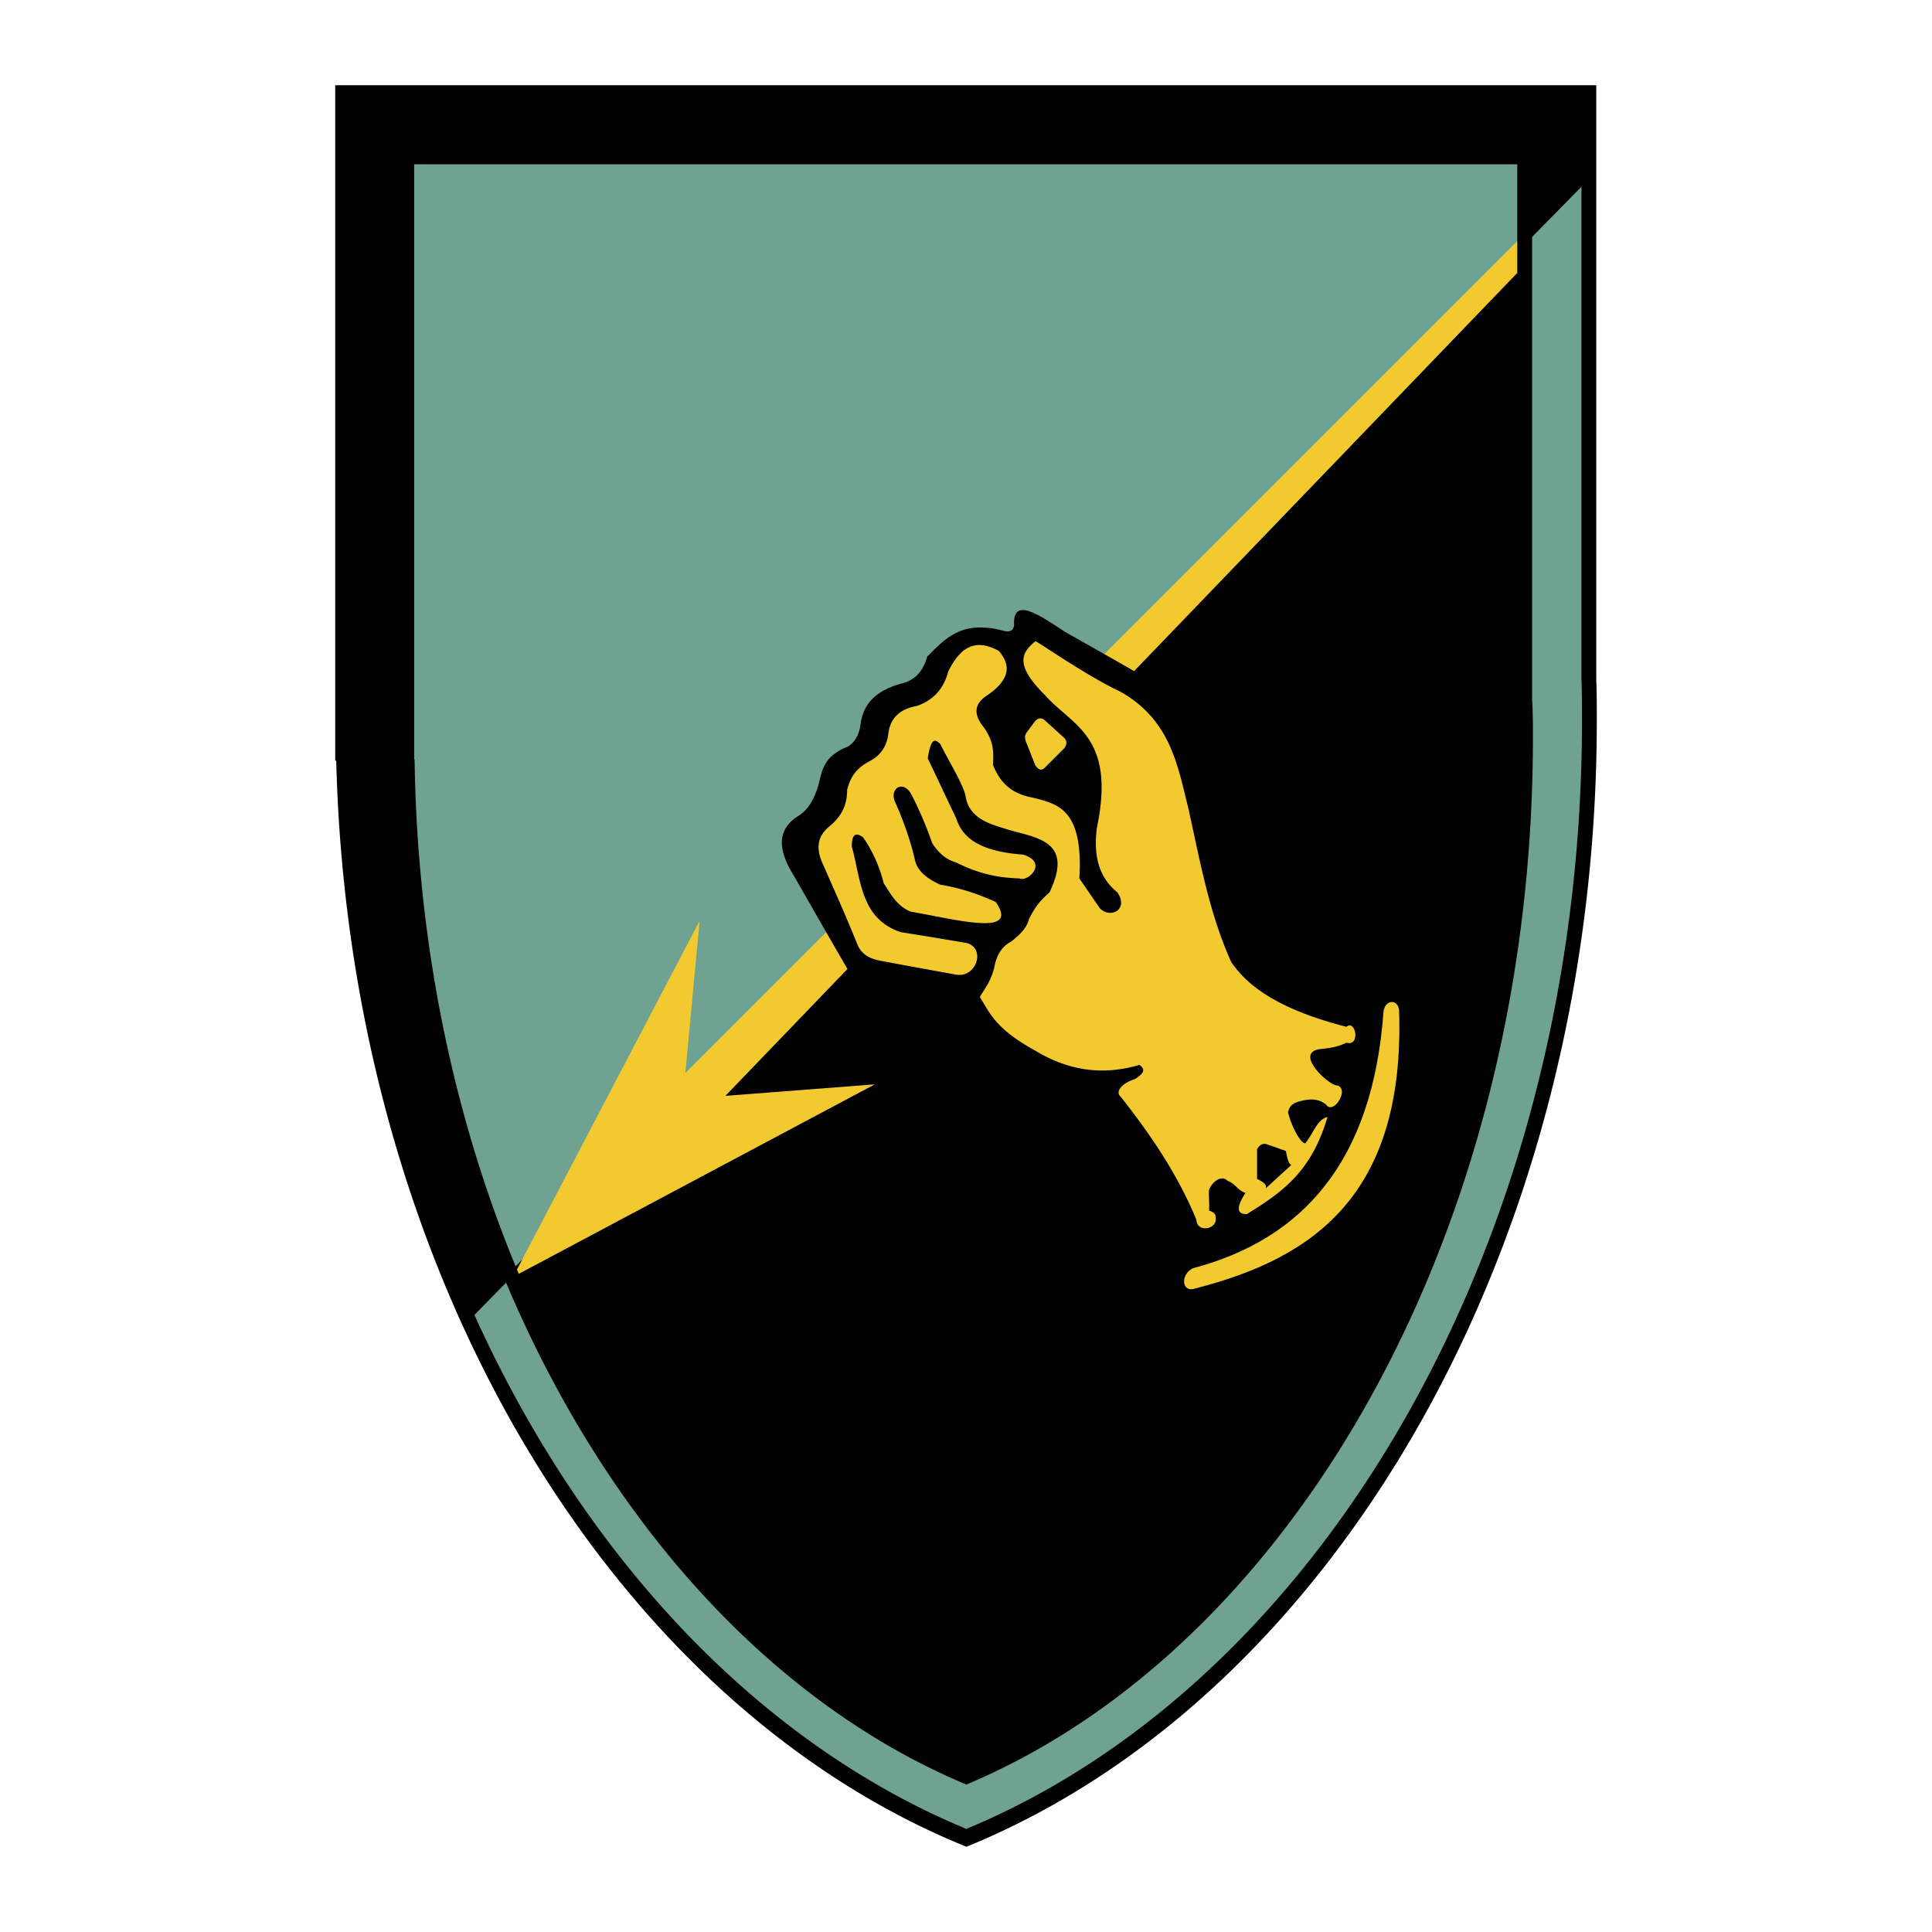 <svg xmlns="http://www.w3.org/2000/svg" width="2500" height="2500" viewBox="0 0 192.756 192.756"><path fill-rule="evenodd" clip-rule="evenodd" fill="#fff" d="M0 0h192.756v192.756H0V0z"/><path d="M158.52 9.344v58.435c.055 1.368.055 2.736.055 4.076 0 52.334-26.234 96.734-62.155 111.508-35.208-14.418-61.17-57.396-62.155-108.307h-.082V9.344H158.52zm-6.403 6.21V69.83c.082 1.259.082 2.517.082 3.775 0 48.586-23.553 89.841-55.78 103.546-31.597-13.377-54.878-53.291-55.781-100.564h-.055V15.554h111.534z" fill-rule="evenodd" clip-rule="evenodd"/><path d="M152.117 15.554V69.83c.082 1.259.082 2.517.082 3.775 0 48.586-23.553 89.841-55.78 103.546-31.597-13.377-54.878-53.291-55.781-100.564h-.055V15.554h111.534z" fill-rule="evenodd" clip-rule="evenodd" fill="#6fa291"/><path d="M46.766 131.767l4.295-4.377c9.903 23.554 26.071 41.609 45.358 49.762 32.228-13.705 55.78-54.96 55.78-103.546 0-1.259 0-2.517-.082-3.775V24.39l6.402-6.511v49.899c.055 1.368.055 2.736.055 4.076 0 52.334-26.234 96.734-62.155 111.508-20.928-8.563-38.574-27.193-49.653-51.595z" fill-rule="evenodd" clip-rule="evenodd" fill="#6fa291"/><path d="M50.87 126.925L152.117 23.733V69.83c.082 1.259.082 2.517.082 3.775 0 48.586-23.553 89.841-55.78 103.546-19.396-8.207-35.673-26.454-45.549-50.226z" fill-rule="evenodd" clip-rule="evenodd"/><path fill-rule="evenodd" clip-rule="evenodd" fill="#f2ca30" d="M72.372 109.334l79.608-82.728-.273-2.873-83.329 83.33L69.8 91.88l-18.602 35.51 36.084-19.205-14.91 1.149z"/><path d="M116.033 68.599c-3.254-1.86-6.51-3.721-9.766-5.554-2.545-1.668-5.279-3.611-5.088-.629-.109.574-.52.711-1.26.465-4.076-1.012-5.662.903-7.413 2.626-.383 1.395-1.149 2.271-2.325 2.626-3.091.766-4.158 2.353-4.35 4.35-.192.985-.629 1.641-1.231 1.997-2.517.985-2.572 2.462-2.955 3.885-.41 1.395-1.012 2.38-1.86 2.955-2.407 1.422-2.134 3.556-.602 6.019 1.942 3.419 3.912 6.812 5.882 10.231 2.681 4.76 5.362 9.493 8.043 14.253 9.821-8.891 19.616-17.755 29.436-26.646-2.161-5.526-4.349-11.052-6.511-16.578z" fill-rule="evenodd" clip-rule="evenodd"/><path d="M99.646 64.933c-1.805-.958-3.528-1.012-5.033 2.052-.492 1.86-1.614 2.927-3.146 3.447-1.751.328-2.681 1.258-2.845 2.845-.219 1.45-.958 2.188-1.888 2.681-1.532.821-1.942 1.806-2.216 2.845 0 1.258-.356 2.462-1.723 3.611-1.094.875-1.56 2.051-.629 3.939 1.067 2.462 2.052 4.596 3.447 8.043.329.602.793 1.149 2.052 1.423 2.572.492 5.171.957 7.742 1.423 1.998.328 2.955-2.572 1.094-3.146a563.525 563.525 0 0 0-6.621-1.094c-4.048-1.34-3.967-5.252-4.896-8.536 0-1.039.273-1.559 1.122-.93a13.6 13.6 0 0 1 2.052 4.568c.711 1.094 1.313 2.271 2.681 2.845 4.732.821 10.943 2.544 8.507-.958-1.805-.82-3.638-1.422-5.526-1.724-1.422-.629-2.271-1.422-2.517-2.38-.465-2.052-1.176-4.049-2.052-5.991-.438-1.258.793-2.024 1.587-.793.848 1.587 1.559 3.283 2.188 5.061.547.793 1.176 1.532 2.38 1.888 2.599 1.313 4.652 1.532 6.292 1.587.875.41 2.955-1.642.328-2.38-4.486-.329-6.046-1.806-6.621-3.611-.958-1.997-1.888-3.994-2.845-5.991.356-2.243.793-1.86 1.258-1.422.848 1.723 2.326 4.103 2.517 5.198.301 1.915 1.86 2.626 3.638 3.146 2.982 1.04 7.359.958 4.734 6.456-.658.602-1.287 1.122-2.053 2.681-.246.958-.984 1.587-1.75 2.216-.932.465-1.506 1.368-1.725 2.681-.383 1.396-.93 2.024-1.422 2.846 1.012 1.642 1.559 3.173 5.525 5.361 3.119 1.888 6.539 2.572 10.396 1.423.766.52.246.985-.465 1.423-1.369.438-1.943 1.285-1.424 1.724 2.955 3.747 5.664 7.687 7.578 12.311.027 1.148 1.643 1.066 1.916.137.055-.63 0-.821-.656-1.067.055-.574-.055-1.504 0-2.078.273-.685 1.176-1.561 1.859-.876.766.273.984.931 1.777 1.204-.93 1.422-.902 2.133.139 2.105 3.801-2.324 6.482-4.404 8.043-9.684-1.041.246-1.396 1.614-2.217 2.626-.41.027-1.312-1.478-1.725-3.091.166-.603.357-.903 1.26-1.122.848-.219 1.695-.301 2.518.328.766 1.149 2.406-1.587 1.121-1.888-.902-.027-4.432-3.365-1.588-3.639.85-.082 1.697-.219 2.518-.629 1.422.41.93-2.353 0-1.587-6.539-1.669-9.793-3.938-11.49-6.456-2.16-4.76-3.119-10.067-4.268-15.292-1.094-4.35-1.777-8.836-6.785-11.682-3.445-1.614-8.207-4.979-8.48-5.034-1.477 1.176-2.023 2.407.932 5.362 2.734 3.091 7.111 4.076 5.197 13.241-.328 2.572.055 4.842 2.051 6.456 1.15 1.724-.711 2.654-1.75 1.587-.684-.985-1.369-1.997-2.053-2.982.41-6.867-2.105-7.414-4.568-8.043-2.27-.41-3.338-1.532-4.049-3.283.082-1.614 0-2.353-.848-3.666-1.231-1.45-.957-2.517.328-3.31 2.385-1.669 2.221-3.091 1.097-4.405z" fill-rule="evenodd" clip-rule="evenodd" fill="#f2ca30"/><path d="M104.133 71.772c.658.602 1.342 1.204 1.998 1.806.328.301.355.629.082 1.04-.684.684-1.367 1.368-2.053 2.052-.273.219-.574.137-.875-.328-.273-.684-.547-1.396-.82-2.08-.273-.574-.219-.875-.082-1.122.301-.383.574-.793.875-1.176.273-.301.547-.383.875-.192zM118.988 126.541c10.998-2.899 17.947-10.669 19.041-25.552.109-1.285 1.477-1.367 1.559-.164.602 18.33-8.508 24.704-20.299 27.713-1.367.521-1.586-1.313-.301-1.997z" fill-rule="evenodd" clip-rule="evenodd" fill="#f2ca30"/><path d="M128.838 116.228c-.301-.082-.41-.738-.549-1.395-.629-.219-1.285-.466-1.941-.685-.438-.109-.711.137-.93.521v2.954c.766.355.984.656.875.93.848-.766 1.695-1.56 2.545-2.325z" fill-rule="evenodd" clip-rule="evenodd"/><path d="M159.258 9.344v58.398c.027.676.041 1.374.049 2.078.006.68.006 1.36.006 2.034v.002c0 15.047-2.154 29.441-6.076 42.674a136.629 136.629 0 0 1-5.643 15.555c-11.098 25.574-29.262 45.154-50.924 54.064l-.25.103-.251-.103-.023-.01c-4.985-2.043-9.775-4.646-14.328-7.748-4.554-3.104-8.888-6.721-12.958-10.793-20.717-20.725-34.413-53.152-35.313-89.704h-.103V8.504H159.258v.84zm-1.477 58.434V10.184H34.92v64.032h.066l.016.823c.705 36.403 14.257 68.717 34.832 89.301 3.991 3.992 8.253 7.548 12.744 10.608 4.422 3.014 9.048 5.539 13.838 7.521 21.187-8.806 38.96-28.03 49.849-53.126a134.446 134.446 0 0 0 5.568-15.345c3.873-13.069 6.002-27.284 6.002-42.143v-.002c0-.667 0-1.341-.008-2.021a67.286 67.286 0 0 0-.047-2.019v-.035h.001zm-4.924-52.224v54.217c.082 1.258.082 2.546.082 3.834v.002c0 13.976-1.936 27.346-5.457 39.637a130.093 130.093 0 0 1-5.068 14.449c-9.967 23.768-26.283 41.968-45.738 50.242l-.261.11-.253-.107-.022-.009c-4.469-1.895-8.772-4.313-12.871-7.203-4.102-2.893-7.996-6.254-11.644-10.03-18.585-19.24-30.872-49.342-31.706-83.269h-.075V14.715h113.013v.839zm-1.478 54.276V16.394H41.322V75.748h.04l.015.824c.646 33.788 12.796 63.783 31.248 82.886 3.585 3.711 7.404 7.008 11.418 9.839 3.947 2.783 8.085 5.12 12.378 6.96 18.974-8.169 34.898-26.006 44.66-49.284a128.085 128.085 0 0 0 4.994-14.246c3.477-12.135 5.387-25.331 5.387-39.118v-.002c0-1.229 0-2.458-.082-3.716v-.061h-.001z"/></svg>